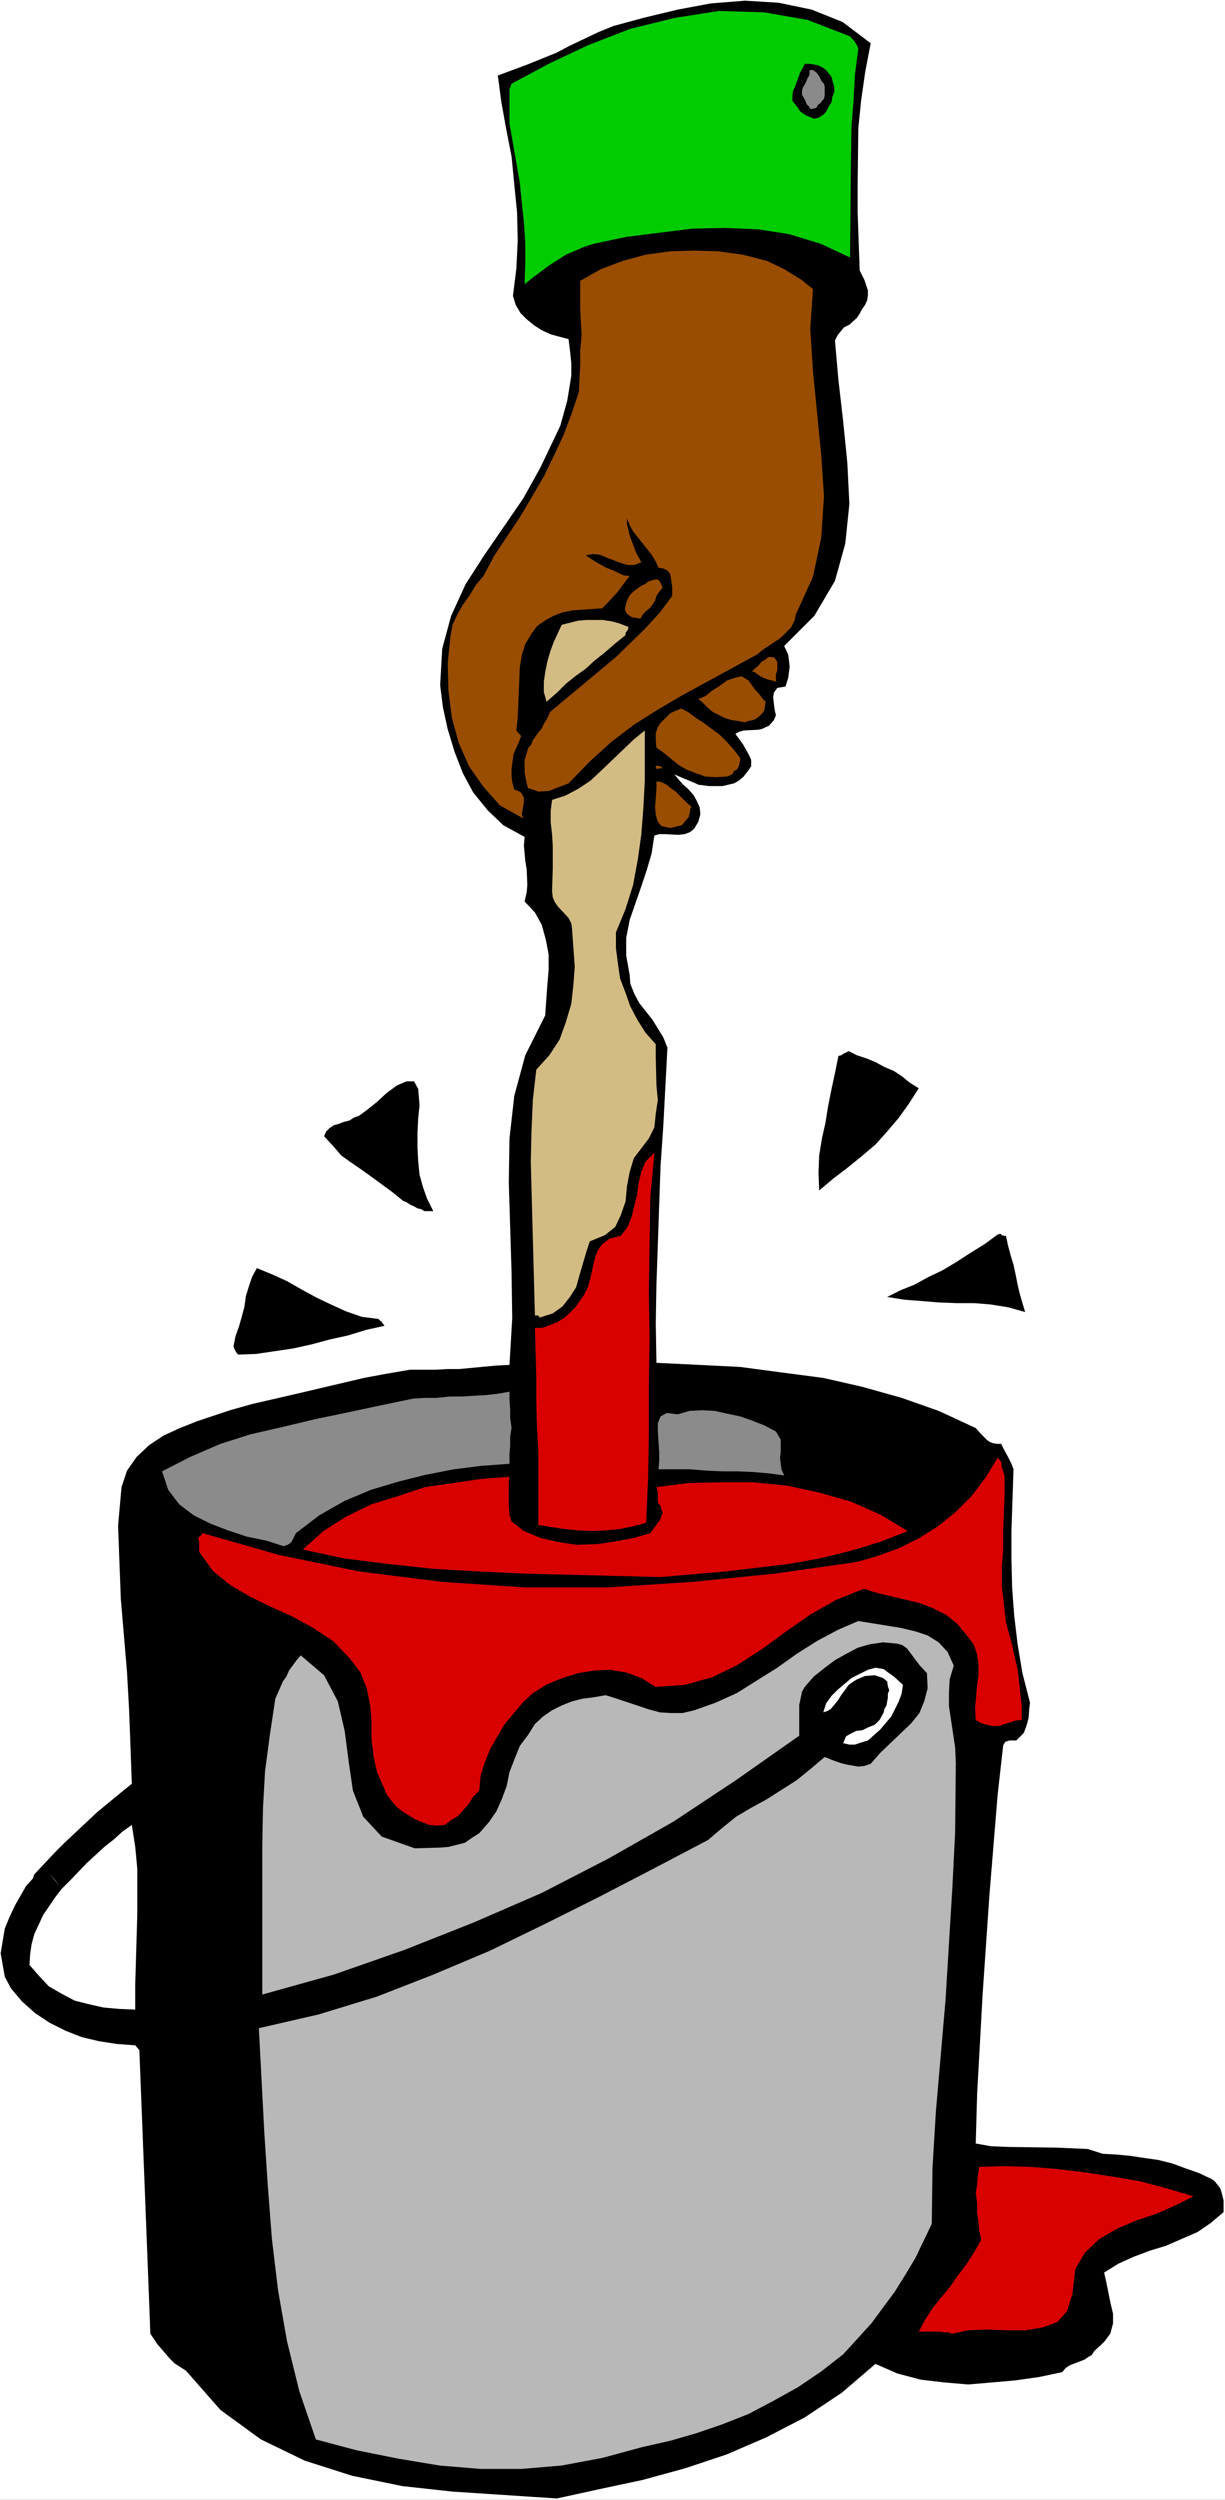 <?xml version="1.0" encoding="UTF-8" standalone="no"?>
<svg
   version="1.0"
   width="76.283mm"
   height="155.668mm"
   id="svg26"
   sodipodi:docname="Paintbrush &amp; Can 14.wmf"
   xmlns:inkscape="http://www.inkscape.org/namespaces/inkscape"
   xmlns:sodipodi="http://sodipodi.sourceforge.net/DTD/sodipodi-0.dtd"
   xmlns="http://www.w3.org/2000/svg"
   xmlns:svg="http://www.w3.org/2000/svg">
  <rect width="100%" height="100%" fill="#333333" stroke="none"/>
  <sodipodi:namedview
     id="namedview26"
     pagecolor="#ffffff"
     bordercolor="#000000"
     borderopacity="0.25"
     inkscape:showpageshadow="2"
     inkscape:pageopacity="0.0"
     inkscape:pagecheckerboard="0"
     inkscape:deskcolor="#d1d1d1"
     inkscape:document-units="mm" />
  <defs
     id="defs1">
    <pattern
       id="WMFhbasepattern"
       patternUnits="userSpaceOnUse"
       width="6"
       height="6"
       x="0"
       y="0" />
  </defs>
  <path
     style="fill:#ffffff;fill-opacity:1;fill-rule:evenodd;stroke:none"
     d="M 0,588.353 H 288.314 V 0 H 0 Z"
     id="path1" />
  <path
     style="fill:#000000;fill-opacity:1;fill-rule:evenodd;stroke:none"
     d="m 285.243,512.89 -3.071,-1.454 -3.232,-1.131 -3.071,-1.131 -3.232,-0.808 -3.394,-0.485 -3.232,-0.485 -3.394,-0.323 -3.071,-0.162 -3.555,-1.131 -3.555,-0.162 -3.879,-0.162 -11.313,-0.162 -4.04,-0.162 -3.555,-0.646 0.323,-11.635 1.293,-23.431 1.616,-23.592 1.939,-23.592 1.293,-11.473 0.485,-0.808 0.97,-0.323 h 1.616 l 1.778,-1.778 0.485,-1.293 0.323,-0.97 0.323,-1.293 0.162,-2.262 0.162,-1.293 -1.778,-6.948 -1.131,-6.787 -0.808,-6.787 -0.485,-6.464 -0.162,-6.787 v -6.787 l 0.485,-14.382 -0.485,-1.293 -0.808,-1.616 -0.808,-1.454 -0.808,-1.616 h -0.97 l -0.97,-0.162 -0.808,-0.323 -0.646,-0.485 -1.293,-1.293 -1.293,-1.454 -8.727,-4.04 -8.727,-3.07 -9.212,-2.585 -9.212,-2.101 -9.858,-1.293 -9.697,-1.293 -9.697,-0.485 -10.02,-0.485 -0.162,-9.372 0.162,-9.211 0.323,-9.211 0.323,-9.372 0.323,-9.211 0.646,-9.372 0.485,-9.211 0.485,-9.211 -0.97,-2.424 -2.586,-4.201 -3.071,-3.878 -1.131,-2.101 -0.97,-2.424 -0.162,-2.101 -0.808,-4.525 v -4.201 l 0.808,-4.201 2.747,-7.918 1.293,-3.878 1.131,-3.878 0.646,-4.201 1.131,-0.323 h 1.454 l 3.071,0.162 1.454,-0.162 1.293,-0.485 0.97,-0.808 0.97,-1.616 0.485,-1.778 -0.162,-1.616 -0.646,-1.454 -0.808,-1.454 -1.293,-1.454 -1.293,-1.131 -1.939,-2.262 5.01,2.101 0.646,0.323 1.293,0.162 1.293,0.162 h 3.071 l 2.747,-0.646 1.131,-0.646 1.131,-0.97 1.131,-1.454 0.646,-0.97 v -1.454 l -0.485,-1.131 -1.454,-2.585 -1.778,-2.424 0.808,-0.485 1.131,-0.323 3.232,-0.162 0.97,-0.162 1.778,-0.808 1.131,-1.293 0.485,-1.131 -0.323,-1.454 -0.323,-2.747 0.162,-1.131 0.808,-1.131 1.939,-0.323 0.646,-2.101 0.162,-1.293 0.162,-1.293 -0.162,-1.454 -0.162,-1.293 -0.485,-1.131 -0.485,-0.97 7.111,-7.11 4.848,-8.241 2.424,-8.726 0.97,-9.372 -0.485,-9.695 -0.97,-9.695 -1.131,-9.857 -0.808,-9.211 0.646,-1.293 1.454,-1.778 1.293,-0.646 1.778,-1.616 0.646,-0.97 0.485,-0.97 0.808,-1.131 0.485,-1.131 0.162,-1.131 V 68.353 L 203.468,65.929 202.337,63.667 201.852,49.932 V 43.306 l 0.162,-13.089 0.646,-6.464 0.97,-6.787 1.293,-6.787 -6.626,-5.009 -7.272,-2.909 -7.757,-1.616 -7.919,-0.485 -8.081,0.646 -7.757,1.454 -8.081,1.939 -7.111,1.939 -3.555,1.454 -6.788,3.232 -3.071,1.616 -6.788,2.747 -6.949,2.585 0.808,6.14 1.131,6.302 1.293,6.625 0.646,6.625 0.646,6.464 0.162,6.625 -0.323,6.625 -0.808,6.464 0.646,2.101 1.131,1.939 1.454,1.454 1.778,1.454 1.778,1.131 2.101,0.97 4.202,1.131 0.323,2.585 0.323,3.07 v 2.909 l -0.485,3.07 -0.485,2.909 -0.808,2.909 -0.808,2.909 -1.293,2.747 -3.394,7.11 -4.04,7.272 -9.212,13.412 -4.363,6.787 -3.394,7.433 -2.101,7.756 -0.485,8.564 0.646,5.171 1.131,5.171 1.616,5.332 1.939,5.009 2.424,4.525 3.394,4.201 3.717,3.555 5.01,2.747 -0.162,2.101 0.323,3.555 0.323,1.939 0.162,3.717 -0.162,1.778 -0.485,2.101 2.424,2.585 1.616,2.909 0.97,3.555 0.646,3.393 v 3.717 l -0.323,3.717 -0.485,6.948 -4.687,9.372 -2.586,9.534 -1.131,10.019 -0.162,10.342 0.646,21.168 0.162,10.827 -0.646,10.988 -3.232,0.162 -8.565,0.808 h -2.747 l -2.909,0.162 h -5.98 l -5.656,0.97 -5.172,0.97 -15.838,3.717 -10.505,2.424 -5.172,1.454 -3.879,1.293 -3.879,1.293 -4.04,1.616 -3.879,1.778 -3.394,2.262 -2.909,2.747 -2.263,3.232 -1.293,3.878 -0.808,9.049 0.323,8.726 0.323,8.564 1.454,17.129 0.485,8.726 0.323,8.564 0.323,9.049 -2.586,2.101 -5.495,4.525 -7.757,7.272 -2.263,2.262 -2.424,2.585 1.131,2.424 2.263,2.747 0.646,0.808 1.939,-1.939 4.04,-4.201 4.04,-3.717 2.263,-1.778 1.939,-1.778 2.263,-1.616 0.808,5.171 0.485,5.171 v 5.333 5.333 l -0.485,16.482 v 5.979 l -3.717,-0.162 -3.717,-0.323 -3.555,-0.808 -3.232,-0.808 -3.071,-1.616 -3.071,-1.778 -2.263,-2.424 -2.263,-2.585 0.162,-2.585 0.323,-2.262 0.646,-2.424 2.101,-4.525 2.747,-4.04 1.616,-2.101 -1.616,-2.101 -1.293,-1.454 -1.131,-2.424 -2.424,2.585 -0.323,0.97 -1.616,1.778 -2.586,4.525 -1.293,2.747 -1.131,2.747 -0.485,2.909 -0.485,2.909 0.485,2.747 0.485,2.747 1.454,2.747 2.586,3.07 3.071,2.747 3.394,2.262 3.879,1.939 3.717,1.454 4.04,0.97 4.202,0.646 4.363,0.323 0.97,1.131 2.263,58.173 0.323,8.564 1.616,2.424 2.909,3.393 1.131,1.131 2.747,1.778 8.081,9.211 9.535,6.948 10.343,5.009 11.151,3.555 11.798,2.424 11.798,1.293 24.565,1.616 10.343,-2.262 9.858,-2.101 10.02,-2.747 9.697,-3.232 9.373,-4.04 9.05,-4.686 8.727,-5.817 7.919,-6.787 5.172,2.262 5.495,1.454 5.495,0.646 5.656,0.485 5.656,-0.485 5.495,-0.485 5.656,-0.808 5.333,-1.131 0.808,-0.97 0.97,-0.646 3.394,-1.293 0.97,-0.646 0.808,-0.485 0.646,-0.97 2.263,-2.101 1.454,-1.939 0.646,-2.424 v -2.262 l -0.646,-2.747 -0.97,-4.848 -0.485,-2.101 3.394,-2.101 3.555,-1.616 3.879,-1.454 3.717,-1.131 3.717,-1.616 3.717,-1.616 3.071,-2.101 3.071,-2.585 v -1.454 -1.293 l -0.485,-1.939 -0.323,-0.97 -0.646,-0.808 -0.646,-0.808 z"
     id="path2" />
  <path
     style="fill:#00cc00;fill-opacity:1;fill-rule:evenodd;stroke:none"
     d="m 202.013,11.473 -0.808,6.14 -0.323,6.14 -0.485,6.14 -0.162,12.119 -0.162,18.583 -6.949,-3.232 -7.434,-2.262 -7.272,-1.131 -7.757,-0.323 -7.757,0.162 -7.757,0.97 -7.757,0.97 -7.596,1.616 -2.101,0.646 -4.525,1.939 -4.04,2.585 -3.879,2.909 -1.778,1.454 0.162,-5.009 v -4.686 l -0.323,-4.848 -0.485,-4.525 -0.485,-4.848 -2.424,-13.897 v -1.131 -0.97 -1.293 -3.555 -1.131 l 0.485,-1.293 8.727,-4.686 9.212,-4.363 10.02,-3.878 10.505,-2.585 10.343,-1.616 10.666,0.323 10.181,1.778 10.02,3.878 1.131,1.293 0.485,0.808 z"
     id="path3" />
  <path
     style="fill:#000000;fill-opacity:1;fill-rule:evenodd;stroke:none"
     d="m 196.034,19.391 0.323,1.131 v 1.131 l -0.485,1.293 -0.162,1.131 -0.646,0.97 -0.646,1.293 -0.646,0.646 -0.97,0.646 -1.131,0.323 -0.808,-0.323 -0.808,-0.323 -0.646,-0.323 -1.131,-0.808 -0.485,-0.808 -0.646,-0.808 -0.646,-0.808 v -1.293 l 0.162,-1.131 0.485,-0.97 0.323,-0.97 0.485,-1.293 0.323,-0.97 0.646,-1.131 0.485,-0.97 h 1.131 l 1.131,0.162 0.808,0.162 1.293,0.646 0.646,0.485 0.646,0.808 0.646,0.808 z"
     id="path4" />
  <path
     style="fill:#8a8a8a;fill-opacity:1;fill-rule:evenodd;stroke:none"
     d="m 194.095,20.36 v 0.646 0.646 0.808 l -0.162,0.808 -0.485,0.485 -0.323,0.485 -0.646,0.485 -0.323,0.646 -0.646,0.162 -0.646,0.162 -0.323,-0.323 -0.162,-0.323 -0.485,-0.485 -0.162,-0.323 -0.162,-0.485 -0.162,-0.323 -0.646,-1.131 v -0.808 l 0.162,-0.808 0.485,-0.808 0.323,-0.646 0.323,-0.808 0.485,-0.808 v -1.131 h 0.808 l 0.646,0.485 0.323,0.323 0.485,0.646 0.323,0.646 0.323,0.646 0.485,0.485 z"
     id="path5" />
  <path
     style="fill:#994d00;fill-opacity:1;fill-rule:evenodd;stroke:none"
     d="m 191.347,68.03 -0.646,9.372 0.646,10.019 1.939,19.714 0.646,9.695 -0.646,9.695 -1.939,9.211 -4.04,8.888 -0.323,1.454 -0.808,1.616 -2.424,2.424 -4.363,2.909 -1.131,0.97 -17.777,9.695 -5.495,3.232 -5.656,3.555 -5.333,4.04 -5.172,4.686 -5.01,5.171 -3.394,1.293 -1.131,0.485 -2.586,0.162 -1.293,-0.485 -1.131,-0.323 -0.323,-1.131 -0.485,-2.585 v -2.909 l 0.808,-2.747 0.808,-0.97 0.323,-0.97 1.293,-1.778 0.808,-0.97 0.485,-1.131 0.646,-0.97 0.485,-0.97 0.323,-0.808 15.515,-12.927 6.949,-6.787 3.394,-3.717 2.909,-3.878 v -2.101 l -0.323,-2.101 -0.162,-0.97 -0.646,-0.808 -0.97,-0.485 -1.131,-0.162 -0.646,-1.454 -0.97,-1.616 -4.363,-5.494 -0.808,-1.454 -0.646,-1.616 v 1.293 l 0.323,1.293 0.323,1.454 1.454,3.878 1.293,2.424 -1.616,0.646 h -1.616 l -1.616,-0.485 -3.394,-1.293 -1.454,-0.646 -1.778,-0.162 -1.616,0.323 2.263,1.454 2.586,1.454 1.293,0.485 2.747,1.293 1.454,0.162 -0.646,0.808 -2.424,3.232 -2.586,2.747 -0.808,0.808 -2.263,0.162 -4.687,0.323 -2.424,0.485 -2.101,0.808 -1.778,0.97 -2.101,1.454 -1.293,1.778 -1.454,2.424 -0.808,2.585 -0.485,2.909 -0.485,11.796 -0.323,3.07 1.131,1.293 -0.485,1.293 -1.293,2.909 -0.485,3.555 v 1.616 l 0.162,1.454 0.485,1.778 1.293,0.485 0.485,0.485 0.485,0.97 v 0.97 l -0.162,0.97 -0.323,1.939 0.323,0.97 -5.495,-3.07 -3.879,-4.363 -3.394,-4.848 -2.424,-5.494 -1.616,-5.979 -0.808,-6.464 -0.162,-6.302 0.646,-6.302 0.485,-2.747 1.131,-2.424 1.293,-2.262 1.616,-2.262 1.454,-2.424 1.778,-2.101 2.586,-4.848 6.141,-9.211 5.495,-9.372 2.424,-5.009 2.263,-4.848 1.939,-5.171 1.616,-4.848 0.323,-6.625 v -3.393 l 0.323,-3.232 -0.323,-6.302 v -6.625 l 4.848,-2.747 5.172,-1.939 5.333,-1.454 5.818,-0.808 5.656,-0.162 5.656,0.162 5.818,0.808 5.656,1.454 4.04,1.939 4.202,2.585 1.131,0.97 z"
     id="path6" />
  <path
     style="fill:#994d00;fill-opacity:1;fill-rule:evenodd;stroke:none"
     d="m 155.954,138.322 -0.808,0.97 -0.646,0.97 -0.323,1.131 -0.646,0.97 -0.646,0.808 -0.808,0.646 -0.808,0.808 -0.485,0.97 -2.101,-0.323 -1.131,-0.808 -0.485,-0.97 0.162,-0.97 0.323,-1.131 0.646,-1.293 0.97,-0.97 1.131,-0.808 0.646,-0.485 0.808,-0.323 0.808,-0.646 0.97,-0.323 0.646,-0.162 h 0.646 l 0.485,0.485 z"
     id="path7" />
  <path
     style="fill:#d3bc84;fill-opacity:1;fill-rule:evenodd;stroke:none"
     d="m 147.227,149.472 -2.586,2.101 -2.424,2.101 -2.263,1.778 -2.101,1.939 -2.263,1.616 -2.424,1.939 -2.101,2.101 -2.424,2.101 -0.646,-2.262 v -2.424 l 0.323,-2.262 0.485,-2.424 0.646,-2.262 0.808,-2.262 0.97,-2.101 0.97,-2.101 1.939,-0.485 1.939,-0.485 1.939,-0.162 h 1.939 1.939 l 2.101,0.323 1.778,0.485 2.101,0.808 v 0.485 l -0.323,0.485 -0.323,0.485 z"
     id="path8" />
  <path
     style="fill:#994d00;fill-opacity:1;fill-rule:evenodd;stroke:none"
     d="m 182.62,160.46 -0.97,-0.323 -0.808,-0.162 -0.808,-0.323 -0.485,-0.162 -0.808,-0.485 -0.485,-0.323 -0.646,-0.485 -0.646,-0.162 0.646,-0.646 0.808,-0.646 0.808,-0.97 0.808,-0.485 0.808,-0.646 h 0.97 l 0.485,0.162 0.646,0.97 v 0.646 0.646 0.646 l -0.162,0.485 -0.162,0.485 v 0.323 0.646 z"
     id="path9" />
  <path
     style="fill:#994d00;fill-opacity:1;fill-rule:evenodd;stroke:none"
     d="m 180.196,165.146 -0.162,1.131 -0.162,0.97 -0.485,0.646 -0.646,0.646 -0.808,0.646 -0.808,0.323 -0.97,0.162 -0.808,0.323 -1.778,-0.323 -1.293,-0.162 -1.616,-0.485 -1.293,-0.646 -1.616,-0.808 -1.131,-0.97 -1.131,-1.131 -1.131,-0.97 1.616,-0.646 1.616,-1.293 1.778,-1.131 1.778,-1.293 1.939,-0.646 1.454,-0.323 1.616,0.97 1.616,2.262 0.646,0.646 0.646,0.808 0.485,0.646 z"
     id="path10" />
  <path
     style="fill:#994d00;fill-opacity:1;fill-rule:evenodd;stroke:none"
     d="m 174.216,178.397 v 0.485 l -0.162,0.808 -0.162,0.646 -0.485,0.808 -0.646,0.323 -0.323,0.646 -0.808,0.485 -0.646,0.162 -2.586,0.162 -2.424,-0.162 -2.263,-0.808 -2.101,-0.808 -1.939,-1.131 -1.778,-1.454 -1.778,-1.454 -1.616,-1.131 -0.162,-1.778 v -1.616 l 0.485,-1.454 0.646,-0.97 1.131,-1.131 1.131,-1.131 0.97,-0.485 1.616,-0.646 1.616,0.808 1.939,1.454 1.778,1.131 1.939,1.454 1.778,1.293 1.616,1.616 1.616,1.778 z"
     id="path11" />
  <path
     style="fill:#d3bc84;fill-opacity:1;fill-rule:evenodd;stroke:none"
     d="m 144.965,219.441 v 3.717 l 0.485,3.717 0.485,3.393 1.293,3.393 1.131,3.232 1.616,3.07 1.939,3.07 2.424,2.747 v 3.07 l 0.162,6.625 0.323,3.393 -0.485,3.232 -0.323,3.232 -1.293,2.585 -3.555,4.686 -0.97,3.232 -0.646,3.393 -0.323,3.555 -1.131,3.232 -1.293,2.747 -2.424,1.939 -3.555,1.454 -0.808,2.424 -1.616,5.494 -0.808,2.909 -1.454,2.262 -1.778,2.262 -2.263,1.616 -3.071,0.97 -0.162,-0.162 -0.162,-0.323 h -0.808 l -0.97,-36.196 0.162,-7.11 0.323,-7.433 0.808,-7.11 3.071,-3.393 2.424,-3.717 1.454,-4.04 1.293,-4.363 0.485,-4.363 0.323,-4.363 -0.323,-4.525 -0.323,-4.525 -0.162,-1.131 -0.646,-1.293 -2.424,-2.585 -0.808,-1.131 -0.485,-1.131 -0.162,-1.454 0.162,-5.333 v -5.332 l -0.162,-2.747 -0.323,-2.747 v -2.747 l 0.323,-2.585 3.071,-0.97 3.071,-1.616 2.909,-1.939 2.586,-2.424 7.596,-7.272 2.586,-2.101 v 11.958 l -0.323,6.14 -0.485,6.302 -0.808,5.817 -1.131,6.14 -1.778,5.656 z"
     id="path12" />
  <path
     style="fill:#994d00;fill-opacity:1;fill-rule:evenodd;stroke:none"
     d="m 155.954,180.82 h -0.646 l -0.485,0.162 -0.485,-0.162 v -0.485 l 0.485,-0.162 0.323,0.162 h 0.323 z"
     id="path13" />
  <path
     style="fill:#994d00;fill-opacity:1;fill-rule:evenodd;stroke:none"
     d="m 162.742,189.87 -0.323,0.646 v 0.485 l -0.162,0.646 -0.162,0.646 -0.808,0.97 -0.808,0.97 -2.747,0.646 -2.101,-0.485 -0.808,-0.97 -0.485,-1.616 -0.162,-1.939 0.162,-1.939 0.162,-2.262 v -1.778 l 1.131,0.162 1.293,0.646 0.97,0.808 1.131,0.808 0.808,0.808 0.97,0.97 0.808,0.808 z"
     id="path14" />
  <path
     style="fill:#000000;fill-opacity:1;fill-rule:evenodd;stroke:none"
     d="m 216.235,256.122 -2.263,3.555 -2.424,3.393 -2.747,3.232 -2.747,3.07 -3.232,2.747 -3.394,2.747 -3.394,2.585 -3.232,2.747 -0.162,-4.201 0.162,-4.04 0.646,-4.04 0.808,-3.555 0.646,-4.04 0.808,-4.04 0.808,-3.717 0.808,-4.04 0.646,-0.162 0.485,-0.323 0.646,-0.323 0.646,-0.323 1.939,0.97 2.424,0.808 1.939,0.808 2.101,1.131 2.263,0.97 1.939,1.293 1.778,1.454 z"
     id="path15" />
  <path
     style="fill:#000000;fill-opacity:1;fill-rule:evenodd;stroke:none"
     d="m 98.744,260.162 -0.323,3.07 -0.162,3.393 v 3.393 l 0.162,3.232 0.323,3.232 0.808,2.909 0.97,2.747 1.454,2.909 h -1.131 -0.97 l -0.808,-0.485 -0.808,-0.162 -0.808,-0.485 -0.808,-0.323 -0.97,-0.646 -0.808,-0.323 -2.586,-2.101 -2.424,-1.778 -2.424,-1.778 -2.263,-1.616 -2.586,-1.778 -2.263,-1.616 -1.939,-2.262 -2.101,-2.262 0.485,-1.131 0.808,-0.808 0.97,-0.646 1.131,-0.323 1.293,-0.485 1.293,-0.323 0.97,-0.646 1.293,-0.485 1.778,-1.293 2.424,-1.939 2.263,-2.101 2.424,-1.778 2.263,-0.97 h 1.778 l 0.97,1.778 z"
     id="path16" />
  <path
     style="fill:#d90000;fill-opacity:1;fill-rule:evenodd;stroke:none"
     d="m 152.076,358.409 -3.071,0.808 -3.071,0.646 -3.394,0.323 -3.071,0.162 -3.394,-0.162 -3.232,-0.323 -3.232,-0.485 -2.909,-0.485 v -5.817 -5.656 -5.656 l -0.323,-5.817 -0.162,-5.979 v -5.817 l -0.162,-5.979 -0.162,-5.656 h 1.778 l 1.778,-0.646 1.616,-0.646 1.616,-0.97 1.293,-1.131 1.454,-1.454 0.97,-1.454 0.97,-1.293 0.97,-1.939 0.646,-2.262 0.485,-2.262 0.485,-2.101 0.646,-1.939 1.131,-1.616 1.778,-1.293 2.586,-0.646 1.616,-2.101 0.97,-2.424 0.646,-2.747 0.646,-2.585 0.323,-2.585 0.646,-2.585 0.97,-2.424 2.101,-2.101 -0.97,10.665 -0.162,10.988 -0.162,10.988 0.162,10.827 -0.162,10.988 v 10.827 l -0.162,10.827 z"
     id="path17" />
  <path
     style="fill:#000000;fill-opacity:1;fill-rule:evenodd;stroke:none"
     d="m 236.76,290.864 0.485,2.262 0.646,2.424 0.646,2.101 0.485,2.262 0.485,2.424 0.485,2.101 0.646,2.262 0.646,2.101 -4.04,-1.131 -4.04,-0.646 -3.879,-0.323 h -4.202 l -4.202,-0.162 -3.879,-0.323 -4.202,-0.323 -4.04,-0.646 3.232,-1.616 3.232,-1.293 3.232,-1.778 3.394,-1.616 3.232,-1.939 3.232,-2.101 3.394,-2.101 3.071,-2.262 0.646,-0.162 0.323,0.323 0.485,0.162 z"
     id="path18" />
  <path
     style="fill:#000000;fill-opacity:1;fill-rule:evenodd;stroke:none"
     d="m 89.048,310.417 0.485,0.485 0.323,0.162 0.162,0.323 0.485,0.646 -4.363,0.97 -4.202,1.293 -4.363,0.97 -4.202,1.131 -4.363,0.97 -4.363,0.646 -4.363,0.646 -4.202,0.162 -0.323,-0.323 -0.323,-0.485 -0.323,-0.646 -0.162,-0.485 0.485,-2.424 0.808,-2.262 0.646,-2.262 0.646,-2.424 0.323,-2.424 0.646,-2.101 0.808,-2.424 1.131,-2.101 3.555,1.454 3.555,1.616 3.394,1.939 3.555,1.939 3.394,1.616 3.555,1.616 3.717,1.293 z"
     id="path19" />
  <path
     style="fill:#8b8b8b;fill-opacity:1;fill-rule:evenodd;stroke:none"
     d="m 119.915,344.512 -6.626,0.485 -6.464,0.808 -6.626,1.293 -6.464,1.616 -6.464,1.939 -6.141,2.585 -5.98,3.393 -5.495,4.201 -0.162,0.323 -0.323,0.646 -0.162,0.323 -0.323,0.646 -0.485,0.485 -0.485,0.323 -0.485,0.162 -0.485,0.162 -4.04,-1.293 -4.687,-0.97 -4.363,-1.454 -4.202,-1.616 -3.879,-1.939 -3.394,-2.585 -2.586,-3.393 -1.454,-4.363 6.626,-3.393 7.111,-3.07 7.111,-2.262 7.757,-1.778 7.434,-1.778 7.757,-1.616 7.596,-1.616 7.757,-1.616 2.747,-0.162 h 2.747 l 3.071,-0.323 h 2.747 l 2.747,-0.162 2.909,-0.162 2.909,-0.323 2.747,-0.485 v 1.939 l 0.162,2.262 v 1.939 l 0.323,2.424 -0.323,1.939 v 2.262 l -0.162,1.939 z"
     id="path20" />
  <path
     style="fill:#8b8b8b;fill-opacity:1;fill-rule:evenodd;stroke:none"
     d="m 182.62,336.917 0.485,0.808 0.646,1.131 v 1.454 1.454 l -0.162,1.293 0.162,1.454 0.162,1.293 0.646,1.454 -3.555,-0.485 -3.717,-0.323 -3.717,-0.162 h -3.555 l -3.717,-0.162 -3.879,-0.323 h -3.717 -3.717 l 0.162,-1.939 v -2.101 l -0.162,-2.424 -0.162,-2.424 v -1.939 l 0.646,-1.616 1.454,-0.808 2.586,0.323 2.747,-0.808 2.909,-0.162 3.071,0.162 2.909,0.646 3.071,0.646 2.747,0.97 2.909,1.131 z"
     id="path21" />
  <path
     style="fill:#d90000;fill-opacity:1;fill-rule:evenodd;stroke:none"
     d="m 236.76,381.84 1.454,5.333 1.293,5.817 0.323,2.747 0.646,5.817 v 3.232 l -1.454,0.162 -4.04,1.293 h -1.454 l -1.293,-0.323 -1.293,-0.323 -1.293,-0.808 -0.162,-2.747 0.485,-5.494 0.323,-2.262 v -2.424 l -0.323,-2.424 -0.808,-2.424 -1.454,-1.939 -2.424,-2.909 -2.586,-2.101 -3.232,-1.616 -2.909,-1.131 -3.394,-0.808 -6.788,-1.616 -3.071,-0.97 -6.464,2.585 -5.98,3.393 -5.818,4.04 -5.495,4.04 -5.98,3.878 -5.98,2.909 -6.464,1.778 -6.788,0.485 -3.394,-2.101 -3.555,-1.293 -3.879,-0.646 -3.555,0.162 -3.879,0.646 -3.717,1.131 -3.555,1.454 -3.394,2.101 -2.263,2.101 -4.363,5.171 -3.394,5.817 -1.293,3.232 -0.97,3.07 -0.323,3.555 -1.454,1.454 -0.97,1.616 -2.586,2.909 -1.616,0.97 -1.454,1.131 -1.778,0.162 -1.939,-0.162 -3.232,-1.293 -2.909,-1.778 -1.454,-1.131 -1.131,-1.293 -1.131,-1.454 -0.646,-1.454 -1.778,-4.04 -0.808,-3.717 -0.485,-4.201 v -4.04 l -0.323,-3.878 -0.808,-3.878 -1.454,-3.717 -2.586,-3.393 -3.879,-4.04 -4.687,-3.07 -4.687,-2.585 -5.01,-2.262 -5.01,-2.424 -4.687,-2.747 -4.202,-3.393 -3.232,-4.525 v -0.646 -1.616 l -0.162,-0.646 v -0.485 l 0.485,-0.323 0.485,-0.646 18.1,5.171 18.908,3.878 19.393,2.424 19.393,1.293 h 19.717 l 19.717,-1.293 19.393,-1.939 19.393,-2.747 5.01,-1.454 4.848,-1.778 4.848,-2.424 4.363,-2.747 4.202,-3.393 3.717,-3.717 3.394,-4.525 2.747,-4.525 0.808,0.97 0.162,1.293 0.485,1.454 0.162,0.808 v 4.201 l -0.162,4.201 -0.162,4.363 v 4.363 l -0.323,4.201 v 4.363 l 0.485,4.201 z"
     id="path22" />
  <path
     style="fill:#d90000;fill-opacity:1;fill-rule:evenodd;stroke:none"
     d="m 120.4,358.086 2.909,2.262 3.879,1.616 4.202,0.97 4.363,0.646 4.687,-0.162 4.525,-0.646 4.202,-0.808 3.879,-1.131 2.263,-3.07 0.323,-0.808 0.323,-0.97 -0.323,-0.808 -0.162,-0.808 -0.485,-0.485 -0.162,-0.485 v -0.485 -1.778 l -0.323,-1.131 7.596,-0.97 7.596,-0.162 h 7.596 l 8.081,0.808 7.434,1.616 7.434,2.101 6.949,3.07 6.464,3.878 -6.626,2.585 -6.949,2.101 -7.272,1.778 -7.272,1.293 -15.03,1.778 -7.596,0.646 -7.434,0.646 -31.999,-0.808 -10.505,-0.485 -10.99,-0.646 -10.505,-1.131 -10.343,-1.293 -9.858,-2.101 4.848,-4.363 5.333,-3.393 5.98,-2.909 6.303,-1.939 6.303,-2.101 6.788,-0.97 6.464,-0.97 6.626,-0.485 -0.162,1.131 v 5.333 l 0.162,2.585 z"
     id="path23" />
  <path
     style="fill:#b8b8b8;fill-opacity:1;fill-rule:evenodd;stroke:none"
     d="m 224.477,392.02 -0.97,3.232 -0.162,3.232 v 3.07 l 1.454,9.695 0.162,3.555 -0.162,16.482 -0.646,12.927 -1.616,26.501 -1.131,13.089 -1.131,13.089 -0.808,13.412 -0.162,13.089 -3.879,8.08 -2.424,4.04 -2.424,3.878 -5.495,7.433 -3.232,3.555 -3.394,3.717 -5.172,4.04 -5.495,3.717 -5.818,3.232 -5.818,3.07 -6.141,2.424 -6.141,2.101 -6.141,1.778 -6.464,1.454 -9.535,2.585 -9.535,1.778 -9.535,0.808 h -9.535 l -9.697,-0.808 -9.697,-1.616 -9.697,-1.939 -9.697,-2.585 -3.879,-11.311 -2.909,-11.796 -2.101,-11.958 -1.454,-12.119 -0.97,-12.604 -0.808,-12.281 -1.293,-24.723 14.06,-3.232 13.737,-4.201 13.252,-5.171 13.414,-5.656 12.929,-6.302 12.929,-6.464 12.767,-6.625 12.606,-6.625 3.232,-2.747 3.394,-2.747 3.555,-2.101 3.555,-1.939 7.111,-4.525 3.394,-2.747 3.232,-2.747 2.424,0.97 1.454,0.485 1.293,0.323 2.747,0.485 1.454,-0.162 1.454,-0.485 2.263,-2.585 7.272,-6.948 1.939,-2.424 1.131,-2.747 0.808,-3.07 -0.162,-3.555 -1.778,-1.939 -1.454,-1.939 -1.454,-1.939 -1.131,-0.808 -1.131,-0.323 -3.394,-0.323 -3.232,0.485 -2.747,0.808 -2.747,1.454 -2.586,1.454 -2.586,1.939 -2.424,1.939 -2.101,2.424 -0.646,1.131 -0.646,3.07 v 4.363 1.616 1.293 l -14.707,10.342 -14.868,9.857 -15.353,8.726 -15.676,8.08 -15.999,6.948 -16.323,6.464 -16.646,5.817 -16.808,4.686 v -26.016 -8.726 l 0.162,-9.049 0.485,-8.726 1.131,-8.564 1.293,-8.564 1.778,-4.04 0.808,-1.131 0.646,-1.454 1.778,-2.424 0.97,-1.131 5.495,4.686 3.232,6.14 1.616,6.948 0.97,7.433 0.97,6.625 2.424,6.14 4.363,4.686 7.757,2.747 5.98,-0.162 1.939,-0.162 3.879,-0.97 1.616,-1.131 1.778,-1.131 2.263,-2.585 1.778,-2.585 1.293,-2.909 1.131,-3.07 0.646,-3.232 1.131,-2.909 1.293,-3.232 1.939,-2.585 1.616,-2.585 1.939,-1.778 2.101,-1.454 2.263,-1.131 2.424,-0.97 2.586,-0.646 2.586,-0.323 2.747,-0.485 2.586,0.808 7.757,2.585 2.424,0.646 2.586,0.162 h 2.747 l 2.747,-0.646 5.01,-1.778 5.01,-2.262 9.535,-5.979 4.525,-3.232 4.848,-3.07 4.848,-2.585 4.848,-2.101 10.02,1.616 3.394,0.808 2.909,0.97 2.586,1.616 2.101,2.262 z"
     id="path24" />
  <path
     style="fill:#ffffff;fill-opacity:1;fill-rule:evenodd;stroke:none"
     d="m 212.518,396.545 -0.323,2.101 -0.646,1.778 -1.778,3.555 -2.586,3.07 -2.909,2.585 -1.616,0.485 -1.454,0.485 h -1.293 l -1.454,-0.323 0.646,-1.616 1.131,-0.646 1.293,-0.646 1.454,-0.162 1.293,-0.646 1.616,-0.646 1.131,-1.131 0.97,-1.778 0.162,-0.808 0.485,-0.808 0.162,-0.97 0.162,-0.808 v -0.97 l 0.323,-0.808 -0.323,-0.97 -0.162,-1.131 -0.97,-0.808 -0.97,-0.323 -0.97,-0.323 -2.263,0.162 -1.939,0.808 -0.808,0.485 -1.131,0.808 -1.778,2.424 -0.808,1.293 -1.616,1.939 -0.808,0.485 -0.97,0.323 0.646,-2.101 1.293,-1.778 1.454,-1.454 3.232,-2.747 3.879,-1.939 1.778,-0.485 0.97,0.162 0.97,0.162 0.808,0.646 1.616,1.131 z"
     id="path25" />
  <path
     style="fill:#d90000;fill-opacity:1;fill-rule:evenodd;stroke:none"
     d="m 280.88,516.93 -4.202,2.101 -4.363,1.939 -4.848,1.616 -4.525,1.939 -4.202,2.424 -3.394,3.232 -2.263,3.878 -0.646,5.656 -1.293,4.201 -2.263,2.585 -3.555,1.293 -3.879,0.646 h -4.848 l -4.363,-0.162 -4.364,0.162 -3.717,0.808 -0.97,-0.323 h -0.97 l -1.131,-0.162 h -0.808 -0.97 -0.97 -1.131 -0.97 l 1.454,-2.747 1.778,-2.747 2.101,-2.585 2.101,-2.585 1.939,-2.747 1.939,-2.585 1.778,-2.747 1.616,-2.909 -0.485,-2.101 -0.162,-2.101 -0.323,-2.101 v -2.424 l -0.323,-2.262 0.323,-1.939 0.162,-2.101 0.323,-2.101 5.818,-0.162 6.141,0.162 6.141,0.485 6.626,0.808 6.464,0.97 6.626,1.131 6.141,1.616 z"
     id="path26" />
</svg>
